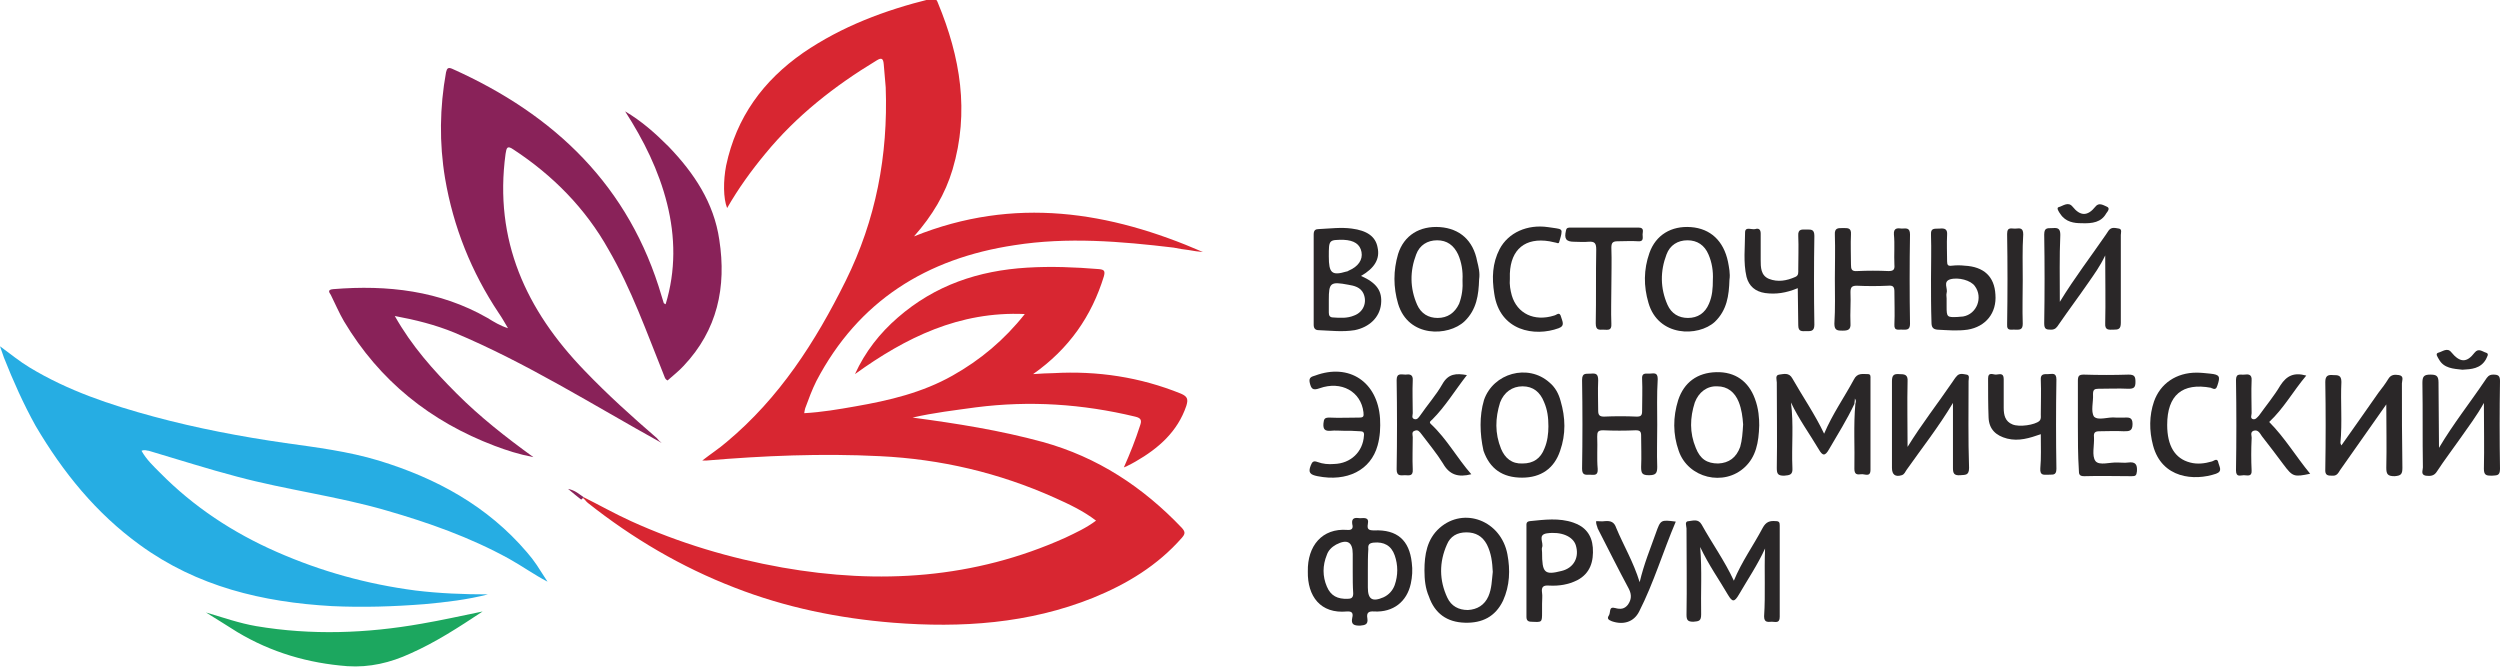 <svg width="600" height="160" viewBox="0 0 600 160" fill="none" xmlns="http://www.w3.org/2000/svg">
<path d="M140.074 119.326C143.822 121.201 147.57 123.311 151.435 125.07C163.029 130.344 175.21 133.978 187.742 136.205C211.048 140.308 233.769 138.901 255.67 129.055C258.13 127.883 260.707 126.711 263.049 124.952C260.004 122.608 256.49 120.967 253.094 119.443C239.742 113.465 225.805 110.183 211.165 109.48C197.228 108.776 183.291 109.363 169.471 110.535C169.354 110.535 169.12 110.535 168.534 110.535C170.642 108.894 172.633 107.604 174.39 106.081C187.039 95.531 195.706 82.051 202.967 67.399C210.228 52.747 213.156 37.275 212.571 20.982C212.454 19.106 212.219 17.348 212.102 15.473C211.985 14.066 211.634 13.714 210.345 14.535C200.273 20.63 191.138 27.78 183.642 36.923C180.246 41.026 177.201 45.245 174.507 49.934C173.57 47.59 173.57 43.37 174.273 39.736C176.732 28.132 183.174 19.341 192.778 12.659C202.03 6.33 212.336 2.461 223.229 -0.234C224.165 -0.469 224.751 -0.352 225.102 0.703C230.49 13.714 232.715 26.842 228.616 40.674C226.859 46.535 223.814 51.692 219.364 56.733C243.49 47.004 266.328 50.755 288.698 60.483C287.527 60.366 286.473 60.249 285.302 60.015C284.13 59.897 282.842 59.663 281.671 59.428C268.905 57.905 256.139 56.85 243.49 58.842C222.409 62.007 206.012 72.205 195.94 91.428C194.886 93.538 194.066 95.766 193.246 97.993C193.129 98.344 193.129 98.579 193.012 99.165C197.228 98.93 201.327 98.227 205.309 97.524C213.391 96.117 221.355 94.242 228.616 90.139C235.292 86.388 241.031 81.582 245.95 75.37C230.256 74.667 217.373 80.996 205.192 89.787C207.652 84.395 211.165 79.941 215.499 76.19C224.4 68.454 234.823 64.938 246.535 64.234C252.274 63.883 258.013 64.117 263.752 64.586C265.04 64.703 265.274 65.055 264.923 66.344C261.995 75.839 256.607 83.692 247.941 89.787C249.932 89.67 251.454 89.553 252.86 89.553C263.4 88.967 273.59 90.491 283.428 94.476C285.067 95.179 285.184 95.883 284.716 97.406C282.608 103.619 278.04 107.604 272.536 110.769C271.95 111.121 271.247 111.472 270.545 111.824C270.427 111.941 270.193 111.941 269.725 112.176C271.247 108.776 272.536 105.494 273.59 102.212C274.058 100.923 273.941 100.337 272.418 99.985C259.77 96.938 247.121 96.117 234.238 97.758C229.202 98.462 224.048 99.048 219.012 100.22C229.553 101.626 239.977 103.267 250.283 106.081C263.4 109.714 274.292 116.864 283.662 126.711C284.482 127.648 284.482 128.117 283.662 129.055C277.806 135.736 270.427 140.19 262.346 143.472C246.887 149.685 230.724 150.74 214.327 149.45C201.327 148.396 188.561 145.817 176.264 141.011C163.498 136.088 151.786 129.172 141.128 120.733C140.66 120.381 140.425 119.912 139.957 119.56C139.606 119.678 139.84 119.443 140.074 119.326Z" fill="#D82631"/>
<path d="M158.813 106.315C142.299 97.172 126.371 87.092 109.038 79.824C104.47 77.949 99.785 76.777 94.749 75.839C98.848 83.106 104.001 88.85 109.623 94.476C115.128 99.986 121.218 104.791 128.011 109.714C124.38 109.011 121.569 108.073 118.758 107.018C103.299 101.158 91.118 91.429 82.569 77.128C81.397 75.136 80.461 72.909 79.406 70.799C78.821 69.978 78.704 69.509 79.992 69.392C92.992 68.337 105.524 69.744 117.002 76.308C118.524 77.246 120.047 78.183 121.921 78.769C121.218 77.597 120.515 76.308 119.695 75.136C113.137 65.29 108.803 54.506 106.812 42.784C105.407 34.344 105.524 25.788 107.047 17.348C107.281 16.41 107.515 16.059 108.569 16.528C133.164 27.546 151.083 44.659 158.813 71.15C158.93 71.619 159.164 72.205 159.282 72.674C159.282 72.791 159.516 72.909 159.75 73.026C162.21 64.938 162.092 56.85 160.101 48.879C158.11 40.908 154.48 33.641 150.029 26.725C154.011 29.07 157.291 32 160.453 35.165C166.543 41.495 171.345 48.645 172.633 57.553C174.39 68.923 172.165 79.238 164.083 87.795C162.912 89.084 161.507 90.139 160.219 91.311C159.516 90.96 159.516 90.374 159.282 89.905C155.182 79.707 151.552 69.392 146.047 59.898C140.543 50.051 132.696 42.081 123.209 35.868C121.686 34.813 121.569 35.517 121.335 36.923C118.524 57.67 126.254 74.432 140.308 88.967C145.813 94.711 151.669 99.986 157.642 105.143C157.993 105.612 158.345 105.963 158.813 106.315Z" fill="#892259"/>
<path d="M131.407 139.604C128.245 137.963 125.317 135.853 122.155 134.095C112.785 128.937 102.83 125.421 92.641 122.491C80.929 119.091 68.749 117.568 56.92 114.403C49.776 112.527 42.865 110.3 35.721 108.19C35.253 108.19 34.784 107.839 33.965 108.19C35.136 110.3 36.892 111.941 38.415 113.465C46.496 121.67 55.983 127.883 66.406 132.454C77.064 137.143 88.073 140.19 99.668 141.714C105.407 142.417 111.263 142.652 117.119 142.652C112.083 143.941 107.047 144.527 101.893 144.996C94.515 145.582 87.019 145.817 79.641 145.465C63.01 144.527 47.316 140.776 33.613 130.813C23.072 123.194 15.108 113.348 8.55 102.212C5.622 96.938 3.162 91.428 0.937 85.802C0.703 85.099 0.468 84.395 0 83.106C2.577 84.981 4.685 86.74 7.027 88.146C16.279 93.773 26.469 97.172 36.892 99.985C47.316 102.798 57.857 104.791 68.397 106.315C75.893 107.37 83.506 108.307 90.884 110.535C104.704 114.754 117.002 121.436 126.488 132.571C127.308 133.509 128.128 134.564 128.831 135.619C129.651 136.908 130.588 138.315 131.407 139.604Z" fill="#26ADE3"/>
<path d="M49.424 146.989C53.406 148.161 57.388 149.568 61.488 150.271C74.722 152.498 87.956 152.029 101.191 149.685C105.993 148.864 110.678 147.809 115.831 146.754C109.975 150.623 104.587 154.139 98.497 156.835C93.695 159.062 88.659 160.234 83.389 159.883C74.019 159.179 65.118 156.601 56.92 151.677C54.578 150.154 52.001 148.63 49.424 146.989Z" fill="#1CA75F"/>
<path d="M313.879 137.143C313.762 131.048 317.275 126.711 323.365 127.179C324.654 127.297 324.771 126.593 324.536 125.773C324.302 124.132 325.356 124.249 326.41 124.366C327.347 124.366 328.636 124.015 328.284 125.773C328.05 127.062 328.518 127.297 329.807 127.297C335.311 127.062 338.239 129.641 338.825 135.033C339.059 136.791 338.942 138.432 338.591 140.073C337.654 144.41 334.374 146.989 329.807 146.754C328.401 146.637 327.933 147.106 328.167 148.396C328.401 149.919 327.582 150.037 326.41 150.154C325.005 150.154 324.185 149.919 324.536 148.278C324.771 147.341 324.654 146.637 323.248 146.754C316.924 147.341 313.762 143.121 313.879 137.143ZM328.284 136.908C328.284 138.315 328.284 139.604 328.284 141.011C328.284 143.824 329.338 144.527 332.032 143.355C333.32 142.769 334.257 141.714 334.726 140.425C335.546 138.08 335.546 135.619 334.726 133.275C333.906 130.93 332.149 129.993 329.69 130.227C328.636 130.344 328.284 130.696 328.401 131.751C328.284 133.392 328.284 135.15 328.284 136.908ZM324.654 137.143C324.654 135.736 324.654 134.33 324.654 132.923C324.654 130.11 323.365 129.289 320.672 130.696C319.617 131.282 318.798 132.102 318.446 133.157C317.392 135.736 317.392 138.315 318.446 140.776C319.383 143.004 321.023 143.824 323.482 143.707C324.419 143.707 324.771 143.355 324.771 142.417C324.654 140.659 324.654 138.901 324.654 137.143Z" fill="#2A2728"/>
<path d="M445.052 96.938C443.295 100.689 441.07 104.205 438.962 107.839C438.025 109.48 437.439 109.48 436.502 107.839C434.277 104.088 431.7 100.571 429.826 96.586C430.529 101.861 429.943 107.135 430.178 112.293C430.295 113.934 429.592 114.051 428.187 114.168C426.664 114.168 426.43 113.7 426.43 112.293C426.547 105.494 426.43 98.579 426.43 91.78C426.43 91.194 425.961 90.022 427.016 89.905C428.07 89.787 429.358 89.319 430.178 90.843C432.637 95.18 435.565 99.399 437.79 104.088C439.781 99.399 442.592 95.414 444.935 91.077C445.755 89.436 447.043 89.787 448.331 89.787C449.034 89.787 448.917 90.491 448.917 90.843C448.917 98.11 448.917 105.494 448.917 112.762C448.917 114.637 447.511 113.7 446.691 113.817C445.755 113.934 445.052 113.934 445.052 112.527C445.169 107.37 444.818 102.095 445.286 96.938C445.403 96.469 445.52 96.117 445.169 95.648C445.169 96.352 445.052 96.586 445.052 96.938Z" fill="#2A2728"/>
<path d="M423.619 131.634C421.862 135.502 419.403 139.136 417.295 142.769C416.241 144.528 415.772 144.528 414.718 142.769C412.61 139.136 410.151 135.736 408.042 131.282C408.511 137.026 408.16 142.183 408.277 147.458C408.277 149.099 407.691 149.099 406.403 149.216C405.114 149.216 404.763 148.865 404.763 147.575C404.88 140.659 404.763 133.744 404.763 126.828C404.763 126.242 404.177 125.07 405.349 125.07C406.403 124.952 407.574 124.484 408.394 125.89C410.853 130.344 413.898 134.564 416.124 139.37C417.998 134.799 420.808 130.93 423.034 126.711C423.853 125.187 424.79 124.952 426.196 125.07C427.016 125.07 427.133 125.421 427.133 126.125C427.133 133.392 427.133 140.777 427.133 148.044C427.133 149.685 426.079 149.216 425.259 149.216C424.439 149.216 423.385 149.568 423.385 147.927C423.736 142.535 423.385 137.143 423.619 131.634Z" fill="#2A2728"/>
<path d="M572.711 97.055C568.846 102.564 565.215 107.721 561.585 112.879C561.233 113.465 560.882 114.168 559.945 114.168C558.657 114.168 557.954 114.168 558.071 112.527C558.188 105.612 558.188 98.579 558.071 91.663C558.071 90.139 558.774 89.905 559.945 90.022C561.116 90.022 561.936 90.022 561.936 91.663C561.702 96.469 562.17 101.392 561.702 106.315C561.702 106.432 561.819 106.667 561.936 106.901C564.981 102.564 567.909 98.461 570.837 94.242C571.657 93.187 572.477 92.132 573.18 90.96C573.882 89.787 574.819 89.905 575.756 90.022C577.044 90.256 576.459 91.311 576.459 92.014C576.459 98.813 576.459 105.494 576.576 112.293C576.576 113.817 576.225 114.168 574.702 114.286C573.062 114.286 572.711 113.817 572.711 112.293C572.828 107.253 572.711 102.33 572.711 97.055Z" fill="#2A2728"/>
<path d="M585.36 107.487C588.756 101.744 592.856 96.586 596.486 91.194C596.955 90.491 597.306 89.905 598.36 89.905C599.531 89.905 600 90.139 600 91.429C599.883 98.462 599.883 105.495 600 112.527C600 114.286 599.18 114.051 598.009 114.169C596.721 114.169 596.135 114.051 596.135 112.527C596.252 107.37 596.135 102.33 596.135 96.703C594.378 99.868 592.387 102.447 590.513 105.143C588.639 107.839 586.648 110.418 584.892 113.114C584.189 114.286 583.252 114.286 582.198 114.169C580.909 113.934 581.495 112.879 581.495 112.176C581.378 105.377 581.495 98.696 581.378 91.897C581.378 90.374 581.729 89.905 583.252 89.905C584.657 89.905 585.243 90.139 585.243 91.78C585.243 96.938 585.36 102.095 585.36 107.487Z" fill="#2A2728"/>
<path d="M326.645 66.227C330.393 67.868 331.798 69.861 331.447 73.025C331.095 76.19 328.636 78.534 325.122 79.238C322.194 79.707 319.383 79.355 316.455 79.238C315.636 79.238 315.284 78.769 315.284 77.948C315.284 70.681 315.284 63.531 315.284 56.264C315.284 55.209 315.753 54.974 316.572 54.974C319.149 54.857 321.843 54.505 324.419 54.857C328.05 55.326 330.158 56.732 330.627 59.428C331.212 62.124 329.924 64.351 326.645 66.227ZM318.915 71.97C318.915 73.025 318.915 73.963 318.915 75.018C318.915 75.721 319.149 76.19 319.969 76.19C321.609 76.307 323.365 76.425 325.005 75.721C327.23 74.901 328.167 72.556 327.23 70.447C326.528 68.923 325.005 68.571 323.6 68.337C319.266 67.516 318.915 67.868 318.915 71.97ZM318.915 61.538C318.915 65.523 319.618 66.227 323.131 65.172C323.365 65.172 323.482 65.055 323.717 64.937C325.942 64 327.113 62.359 326.762 60.483C326.41 58.608 325.005 57.67 322.428 57.553C318.915 57.553 318.915 57.553 318.915 61.538Z" fill="#2A2728"/>
<path d="M355.338 101.978C355.338 99.985 355.573 97.993 356.158 96C358.383 89.553 366.699 87.209 371.852 91.78C373.258 92.952 374.077 94.476 374.546 96.234C375.717 100.22 375.834 104.205 374.429 108.19C373.023 112.41 369.861 114.637 365.293 114.637C360.609 114.637 357.564 112.527 356.041 108.19C355.573 106.081 355.338 104.088 355.338 101.978ZM371.618 102.33C371.618 100.22 371.384 98.344 370.564 96.469C369.627 94.124 367.987 92.718 365.411 92.718C362.951 92.718 360.96 94.124 360.023 96.586C358.852 100.337 358.735 103.971 360.257 107.722C361.194 109.949 362.834 111.355 365.411 111.238C367.987 111.238 369.744 110.066 370.681 107.604C371.384 105.963 371.618 104.088 371.618 102.33Z" fill="#2A2728"/>
<path d="M494.359 72.44C497.872 66.696 501.737 61.656 505.368 56.381C505.602 56.029 505.836 55.678 506.071 55.326C506.773 54.388 507.71 54.74 508.53 54.857C509.35 54.974 508.998 55.912 508.998 56.381C508.998 63.414 508.998 70.447 508.998 77.48C508.998 79.004 508.413 79.121 507.242 79.121C506.188 79.121 505.134 79.355 505.251 77.597C505.368 72.44 505.251 67.165 505.251 61.304C503.962 64 502.557 65.876 501.269 67.751C498.926 71.15 496.467 74.432 494.124 77.832C493.656 78.535 493.305 79.121 492.25 79.121C491.079 79.121 490.611 79.004 490.611 77.597C490.728 70.447 490.728 63.414 490.611 56.264C490.611 54.388 491.665 54.857 492.719 54.74C494.007 54.623 494.476 54.974 494.476 56.381C494.242 61.656 494.359 66.813 494.359 72.44Z" fill="#2A2728"/>
<path d="M468.71 96.703C465.196 102.564 461.214 107.604 457.583 112.762C457.232 113.231 457.115 113.817 456.412 114.051C454.89 114.52 454.07 113.934 454.07 112.293C454.07 105.377 454.07 98.461 454.07 91.546C454.07 90.139 454.421 89.67 455.827 89.787C457.115 89.787 457.935 89.905 457.818 91.546C457.701 96.703 457.818 101.978 457.818 107.253C461.214 101.743 465.079 96.82 468.593 91.663C468.944 91.194 469.178 90.725 469.53 90.374C470.232 89.436 471.169 89.787 471.989 89.905C472.809 90.022 472.457 90.96 472.457 91.428C472.457 98.344 472.34 105.377 472.575 112.293C472.575 114.168 471.638 113.934 470.466 114.051C468.944 114.168 468.71 113.582 468.71 112.293C468.71 107.253 468.71 102.212 468.71 96.703Z" fill="#2A2728"/>
<path d="M422.214 102.095C422.096 106.315 421.394 109.597 418.817 112.059C413.781 116.864 405.114 114.755 402.889 108.19C401.484 104.205 401.484 100.103 402.772 96C404.177 91.78 407.34 89.436 411.907 89.319C416.475 89.201 419.637 91.546 421.16 95.648C422.096 98.11 422.214 100.454 422.214 102.095ZM418.349 101.861C418.232 100.103 417.997 98.227 417.295 96.469C416.358 94.124 414.601 92.718 412.141 92.718C409.682 92.601 407.691 94.124 406.754 96.586C405.583 100.22 405.466 103.853 406.988 107.487C408.042 110.183 409.682 111.238 412.376 111.238C414.952 111.121 416.709 109.831 417.646 107.253C418.114 105.612 418.232 103.853 418.349 101.861Z" fill="#2A2728"/>
<path d="M341.87 136.908C341.87 133.158 342.456 129.407 345.501 126.711C351.357 121.553 360.258 124.952 361.78 133.04C362.483 136.791 362.366 140.542 360.726 144.176C358.852 148.044 355.69 149.568 351.591 149.451C347.258 149.333 344.33 147.223 342.924 143.121C342.104 141.245 341.87 139.136 341.87 136.908ZM358.267 137.26C358.15 134.916 357.915 132.806 356.861 130.696C355.807 128.703 354.168 127.766 351.942 127.766C349.717 127.766 348.077 128.703 347.258 130.696C345.384 134.916 345.384 139.253 347.375 143.473C348.312 145.465 350.068 146.403 352.294 146.403C354.519 146.286 356.276 145.231 357.213 143.121C358.033 141.245 358.033 139.253 358.267 137.26Z" fill="#2A2728"/>
<path d="M415.069 67.165C414.952 70.916 414.484 74.432 411.556 77.245C407.574 80.879 397.97 80.879 395.627 72.674C394.456 68.689 394.456 64.703 395.862 60.718C397.384 56.381 401.132 54.154 405.817 54.505C410.502 54.857 413.664 57.787 414.718 62.828C414.952 64.117 415.303 65.641 415.069 67.165ZM411.087 67.165C411.204 65.055 410.853 62.945 410.033 61.069C409.096 58.842 407.339 57.67 404.997 57.67C402.655 57.67 400.781 58.842 399.961 61.069C398.438 65.055 398.438 69.157 400.195 73.143C401.132 75.253 402.889 76.308 405.114 76.308C407.457 76.308 409.213 75.135 410.15 72.908C410.97 71.033 411.087 69.157 411.087 67.165Z" fill="#2A2728"/>
<path d="M354.987 67.047C354.87 70.798 354.402 74.315 351.474 77.128C347.609 80.762 338.005 81.113 335.545 72.908C334.374 68.923 334.374 64.938 335.545 60.952C336.951 56.498 340.699 54.154 345.618 54.505C350.302 54.857 353.582 57.67 354.519 62.71C354.87 64.117 355.221 65.524 354.987 67.047ZM351.005 67.165C351.122 65.055 350.771 62.945 349.951 61.069C348.897 58.842 347.257 57.67 344.915 57.67C342.573 57.67 340.699 58.842 339.879 61.069C338.356 65.055 338.356 69.157 340.113 73.143C341.05 75.252 342.807 76.308 345.032 76.308C347.374 76.308 349.131 75.135 350.185 72.908C350.888 71.033 351.122 69.157 351.005 67.165Z" fill="#2A2728"/>
<path d="M440.367 66.931C440.367 63.414 440.484 59.898 440.367 56.381C440.25 54.623 441.187 54.74 442.358 54.74C443.412 54.74 444.349 54.623 444.232 56.264C444.115 58.608 444.232 60.953 444.232 63.414C444.232 64.586 444.349 65.172 445.755 65.055C448.214 64.938 450.791 64.938 453.25 65.055C454.421 65.055 454.773 64.704 454.656 63.531C454.538 61.07 454.773 58.608 454.539 56.264C454.421 54.623 455.475 54.74 456.412 54.857C457.349 54.857 458.403 54.506 458.403 56.264C458.286 63.414 458.286 70.564 458.403 77.715C458.403 79.238 457.584 79.121 456.647 79.121C455.71 79.004 454.538 79.59 454.656 77.832C454.773 75.253 454.656 72.557 454.656 69.978C454.656 68.806 454.304 68.454 453.133 68.572C450.674 68.689 448.097 68.689 445.637 68.572C444.466 68.572 444.115 68.923 444.115 70.095C444.232 72.557 443.998 75.136 444.115 77.597C444.232 79.121 443.529 79.356 442.241 79.356C441.07 79.356 440.25 79.356 440.25 77.715C440.484 73.964 440.367 70.447 440.367 66.931Z" fill="#2A2728"/>
<path d="M353.114 113.817C349.951 114.637 347.843 113.934 346.321 111.238C344.798 108.777 342.924 106.55 341.167 104.205C340.699 103.619 340.348 103.033 339.528 103.385C338.708 103.619 339.059 104.44 339.059 104.909C339.059 107.487 338.942 110.066 339.059 112.645C339.176 114.403 338.122 114.051 337.185 114.051C336.248 114.051 335.194 114.403 335.194 112.645C335.311 105.495 335.311 98.344 335.194 91.194C335.194 89.436 336.366 89.905 337.302 89.905C338.239 89.788 339.176 89.788 339.059 91.311C338.942 93.89 339.059 96.586 339.059 99.165C339.059 99.634 338.708 100.337 339.411 100.572C340.113 100.806 340.465 100.22 340.816 99.751C342.573 97.172 344.681 94.828 346.203 92.132C347.609 89.671 349.483 89.553 352.059 90.022C349.131 93.773 346.906 97.524 343.744 100.689C343.393 101.04 342.807 101.275 343.51 101.861C347.258 105.377 349.717 109.949 353.114 113.817Z" fill="#2A2728"/>
<path d="M397.736 101.978C397.736 105.377 397.618 108.777 397.736 112.059C397.736 113.583 397.384 114.051 395.745 114.051C394.105 114.051 393.871 113.583 393.871 112.059C393.988 109.597 393.871 107.018 393.871 104.557C393.871 103.619 393.636 103.268 392.582 103.268C390.006 103.385 387.312 103.385 384.735 103.268C383.447 103.268 383.33 103.736 383.33 104.791C383.447 107.37 383.213 109.949 383.447 112.528C383.564 114.286 382.51 113.934 381.573 113.934C380.636 113.934 379.699 114.169 379.699 112.528C379.816 105.377 379.816 98.344 379.699 91.194C379.699 89.319 380.753 89.788 381.807 89.671C383.096 89.553 383.564 89.788 383.564 91.311C383.447 93.773 383.564 96.235 383.564 98.579C383.564 99.634 383.916 99.986 384.97 99.986C387.546 99.868 390.24 99.868 392.817 99.986C393.754 99.986 394.105 99.751 394.105 98.696C394.105 96.117 394.222 93.539 394.105 90.96C393.988 89.436 394.925 89.671 395.862 89.671C396.799 89.671 397.853 89.202 397.853 90.96C397.618 94.828 397.736 98.462 397.736 101.978Z" fill="#2A2728"/>
<path d="M553.504 90.139C550.342 93.89 548.116 97.993 544.603 101.275C548.351 105.026 551.044 109.597 554.441 113.7C550.576 114.52 550.224 114.403 548.116 111.59C546.36 109.245 544.603 106.901 542.846 104.674C542.377 103.971 541.909 103.033 540.855 103.385C539.918 103.736 540.504 104.674 540.386 105.377C540.269 107.839 540.269 110.418 540.386 112.879C540.504 114.52 539.332 114.051 538.513 114.051C537.693 114.051 536.639 114.637 536.639 112.879C536.756 105.612 536.756 98.462 536.639 91.194C536.639 89.436 537.81 90.022 538.63 89.905C539.567 89.787 540.504 89.787 540.386 91.311C540.269 93.89 540.386 96.586 540.386 99.165C540.386 99.634 540.035 100.337 540.621 100.571C541.323 100.806 541.675 100.22 542.143 99.751C543.9 97.289 545.774 95.062 547.296 92.484C548.819 90.139 550.576 89.319 553.504 90.139Z" fill="#2A2728"/>
<path d="M322.428 103.385C321.374 103.385 320.437 103.267 319.383 103.385C317.978 103.502 317.51 103.033 317.627 101.626C317.744 100.572 317.861 100.22 319.032 100.22C321.374 100.337 323.717 100.22 326.176 100.22C327.23 100.22 327.347 99.985 327.23 98.93C326.645 94.007 321.96 91.311 316.69 93.187C315.05 93.773 314.699 93.304 314.347 91.897C313.996 90.491 314.933 90.374 315.636 90.139C323.834 87.092 330.627 91.663 331.212 100.454C331.33 102.681 331.212 104.791 330.627 106.901C328.987 112.879 323.248 115.692 316.221 114.286C314.464 113.934 313.879 113.465 314.582 111.707C314.933 110.769 315.284 110.535 316.221 110.887C317.509 111.355 318.798 111.473 320.203 111.355C324.185 111.238 327.113 108.425 327.347 104.557C327.465 103.736 327.113 103.502 326.411 103.502C325.005 103.385 323.717 103.385 322.428 103.385Z" fill="#2A2728"/>
<path d="M498.692 101.978C498.692 98.462 498.692 94.945 498.692 91.429C498.692 90.256 498.927 89.905 500.098 89.905C503.728 90.022 507.242 90.022 510.873 89.905C512.278 89.905 512.512 90.374 512.512 91.663C512.512 92.952 512.161 93.304 510.873 93.304C508.413 93.187 505.954 93.304 503.611 93.304C502.674 93.304 502.323 93.538 502.323 94.593C502.44 96.469 501.737 98.696 502.557 99.985C503.611 101.04 505.954 99.985 507.828 100.22C508.413 100.22 508.999 100.22 509.702 100.22C510.756 100.22 511.81 99.985 511.81 101.744C511.81 103.502 510.99 103.502 509.702 103.502C507.711 103.385 505.719 103.502 503.846 103.502C502.792 103.502 502.44 103.854 502.557 104.908C502.674 106.901 501.972 109.363 502.909 110.652C503.846 111.824 506.422 110.886 508.296 111.004C509.116 111.004 509.936 111.121 510.756 111.004C512.512 110.769 512.981 111.473 512.864 113.114C512.747 114.169 512.512 114.286 511.575 114.286C507.828 114.286 503.963 114.169 500.215 114.286C499.044 114.286 498.927 113.817 498.927 112.879C498.692 109.128 498.692 105.612 498.692 101.978Z" fill="#2A2728"/>
<path d="M463.439 66.93C463.439 63.414 463.556 59.897 463.439 56.381C463.322 54.505 464.493 54.974 465.547 54.857C466.719 54.74 467.421 54.974 467.304 56.381C467.187 58.491 467.304 60.6 467.304 62.71C467.304 63.648 467.538 63.883 468.475 63.765C469.529 63.648 470.466 63.648 471.52 63.765C476.088 64 478.665 66.344 478.899 70.681C479.25 75.135 476.557 78.417 472.223 79.121C469.764 79.472 467.421 79.238 464.962 79.121C463.908 79.003 463.556 78.534 463.556 77.362C463.439 73.846 463.439 70.329 463.439 66.93ZM467.187 71.619C467.187 72.322 467.187 73.025 467.187 73.612C467.187 76.073 467.304 76.19 469.764 76.073C470.232 76.073 470.701 75.956 471.169 75.956C474.448 75.37 475.971 71.384 473.98 68.688C473.043 67.282 469.998 66.461 468.007 67.047C466.25 67.633 467.538 69.275 467.187 70.329C467.07 70.798 467.187 71.15 467.187 71.619Z" fill="#2A2728"/>
<path d="M370.096 144.879C370.096 145.583 370.096 146.286 370.096 146.872C370.096 149.451 370.096 149.334 367.519 149.216C366.699 149.216 366.348 148.865 366.348 148.044C366.348 140.777 366.348 133.627 366.348 126.359C366.348 125.773 366.231 125.187 367.168 125.07C370.681 124.718 374.195 124.249 377.591 125.421C380.402 126.359 382.042 128.352 382.276 131.399C382.51 134.682 381.691 137.612 378.528 139.253C376.42 140.308 374.195 140.66 371.853 140.542C370.447 140.425 369.862 140.777 370.096 142.301C370.213 143.004 370.096 143.942 370.096 144.879ZM370.096 132.572C370.096 137.495 370.681 138.081 374.78 137.026C377.708 136.323 379.114 133.744 378.177 130.813C377.474 128.703 374.663 127.531 371.267 128C368.925 128.352 370.564 130.227 370.096 131.399C369.979 131.751 370.096 132.103 370.096 132.572Z" fill="#2A2728"/>
<path d="M431.466 69.157C428.655 70.329 426.196 70.681 423.619 70.329C421.277 69.978 419.754 68.689 419.169 66.461C418.349 62.945 418.817 59.311 418.817 55.795C418.817 54.271 420.457 55.209 421.277 54.974C421.98 54.74 422.565 54.974 422.565 56.029C422.565 58.139 422.565 60.249 422.565 62.359C422.565 64.117 422.565 66.11 424.556 66.93C426.664 67.751 428.772 67.399 430.881 66.461C431.7 66.11 431.583 65.406 431.583 64.703C431.583 62.007 431.7 59.311 431.583 56.615C431.466 54.857 432.52 55.091 433.574 55.091C434.628 55.091 435.448 54.974 435.448 56.615C435.331 63.765 435.331 70.798 435.448 77.948C435.448 79.59 434.511 79.472 433.574 79.472C432.52 79.472 431.583 79.707 431.583 78.066C431.583 74.901 431.466 72.205 431.466 69.157Z" fill="#2A2728"/>
<path d="M489.791 104.205C487.097 105.143 484.521 105.964 481.71 105.26C479.016 104.557 477.376 103.033 477.259 100.22C477.142 97.172 477.142 94.007 477.142 90.843C477.142 89.202 478.313 89.905 479.016 89.905C479.719 89.905 480.89 89.319 480.89 90.96C480.89 93.304 480.89 95.531 480.89 97.876C480.89 99.634 481.241 101.158 482.998 101.861C484.638 102.564 488.385 101.978 489.44 101.04C489.908 100.572 489.791 100.103 489.791 99.517C489.791 96.703 489.908 94.007 489.791 91.194C489.674 89.671 490.611 89.788 491.548 89.788C492.485 89.788 493.539 89.319 493.539 91.077C493.422 98.227 493.422 105.377 493.539 112.528C493.539 114.286 492.485 113.817 491.548 113.934C490.494 113.934 489.557 114.169 489.674 112.41C489.908 109.949 489.791 107.136 489.791 104.205Z" fill="#2A2728"/>
<path d="M383.096 125.07C383.799 125.07 384.501 125.187 385.204 125.07C386.609 124.952 387.429 125.304 387.898 126.711C389.654 130.93 391.997 134.798 393.519 139.722C394.573 135.267 396.096 131.634 397.384 128C398.556 124.718 398.556 124.718 402.186 125.187C399.141 132.337 396.916 139.839 393.402 146.755C392.114 149.333 389.537 150.037 386.844 149.099C385.907 148.747 385.672 148.396 386.141 147.692C386.609 146.989 386.024 145.465 387.663 145.934C388.952 146.286 389.889 146.168 390.709 145.114C391.528 143.941 391.646 142.769 390.943 141.363C388.366 136.557 385.907 131.634 383.447 126.828C383.33 126.242 382.979 125.773 383.096 125.07Z" fill="#2A2728"/>
<path d="M362.366 66.93C362.249 68.337 362.483 69.626 362.834 70.916C364.123 75.253 368.222 77.245 373.024 75.722C373.609 75.604 374.312 74.667 374.663 76.073C374.898 77.011 375.717 78.183 374.078 78.769C368.339 80.879 359.906 79.472 358.618 70.447C358.032 66.696 358.15 63.179 359.906 59.78C362.014 55.795 366.582 53.802 371.501 54.505C372.087 54.623 372.555 54.623 373.141 54.74C373.726 54.857 374.78 54.857 374.78 55.56C374.78 56.381 374.429 57.201 374.195 58.139C374.078 58.491 373.843 58.373 373.492 58.256C373.024 58.139 372.438 58.022 371.852 57.905C366.114 56.967 362.6 59.78 362.366 65.641C362.366 66.11 362.366 66.462 362.366 66.93Z" fill="#2A2728"/>
<path d="M520.125 101.978C520.125 107.018 521.999 110.066 525.63 111.004C527.386 111.473 529.143 111.238 530.783 110.769C531.368 110.652 532.188 109.714 532.423 111.121C532.657 112.059 533.477 113.114 531.837 113.7C526.684 115.458 518.837 114.872 516.729 106.901C515.792 103.385 515.792 99.751 516.963 96.352C518.485 92.015 522.35 89.436 527.152 89.436C528.206 89.436 529.26 89.553 530.432 89.671C532.774 89.905 532.891 90.374 532.188 92.484C531.954 93.304 531.603 93.539 530.9 93.187C530.783 93.187 530.783 93.187 530.666 93.07C523.756 91.78 520.125 94.828 520.125 101.978Z" fill="#2A2728"/>
<path d="M386.727 68.806C386.727 71.736 386.609 74.784 386.727 77.714C386.844 79.472 385.79 79.121 384.853 79.121C383.799 79.121 382.979 79.355 382.979 77.597C383.096 71.736 382.979 65.875 383.096 59.897C383.096 58.373 382.744 57.905 381.222 58.022C380.051 58.139 378.88 58.022 377.825 58.022C375.834 58.022 375.366 57.319 375.834 55.326C375.952 54.623 376.42 54.623 376.889 54.623C382.393 54.623 387.781 54.623 393.285 54.623C394.691 54.623 394.222 55.678 394.222 56.264C394.222 56.967 394.573 58.022 393.168 57.905C391.528 57.787 389.889 57.905 388.249 57.905C387.078 57.905 386.727 58.256 386.727 59.428C386.844 62.711 386.727 65.758 386.727 68.806Z" fill="#2A2728"/>
<path d="M485.458 67.165C485.458 70.681 485.34 74.198 485.458 77.714C485.458 79.238 484.638 79.121 483.701 79.121C482.764 79.003 481.593 79.59 481.71 77.831C481.827 70.564 481.827 63.297 481.71 56.146C481.71 54.271 482.881 54.974 483.818 54.857C484.872 54.74 485.575 54.74 485.575 56.264C485.34 59.897 485.458 63.531 485.458 67.165Z" fill="#2A2728"/>
<path d="M590.982 88.733C588.756 88.498 586.531 88.381 585.36 86.271C585.126 85.802 584.306 84.865 585.243 84.63C586.18 84.396 587.351 83.341 588.288 84.513C590.396 87.092 592.036 87.092 593.91 84.63C594.847 83.458 595.784 84.396 596.603 84.63C597.54 84.865 596.838 85.685 596.603 86.271C595.315 88.498 593.09 88.615 590.982 88.733Z" fill="#2A2728"/>
<path d="M499.512 53.568C497.872 53.568 495.764 53.333 494.476 51.341C494.124 50.872 493.422 49.817 494.124 49.7C495.061 49.465 496.35 48.293 497.404 49.583C499.278 51.927 501.034 51.927 502.908 49.583C503.728 48.528 504.782 49.231 505.602 49.583C506.539 49.934 505.836 50.755 505.485 51.224C504.314 53.333 502.206 53.685 499.512 53.568Z" fill="#2A2728"/>
<path d="M140.074 119.326C139.84 119.561 139.723 119.678 139.488 119.912C138.551 119.209 137.614 118.388 136.326 117.333C138.083 117.685 139.02 118.623 140.074 119.326Z" fill="#892259"/>
</svg>
